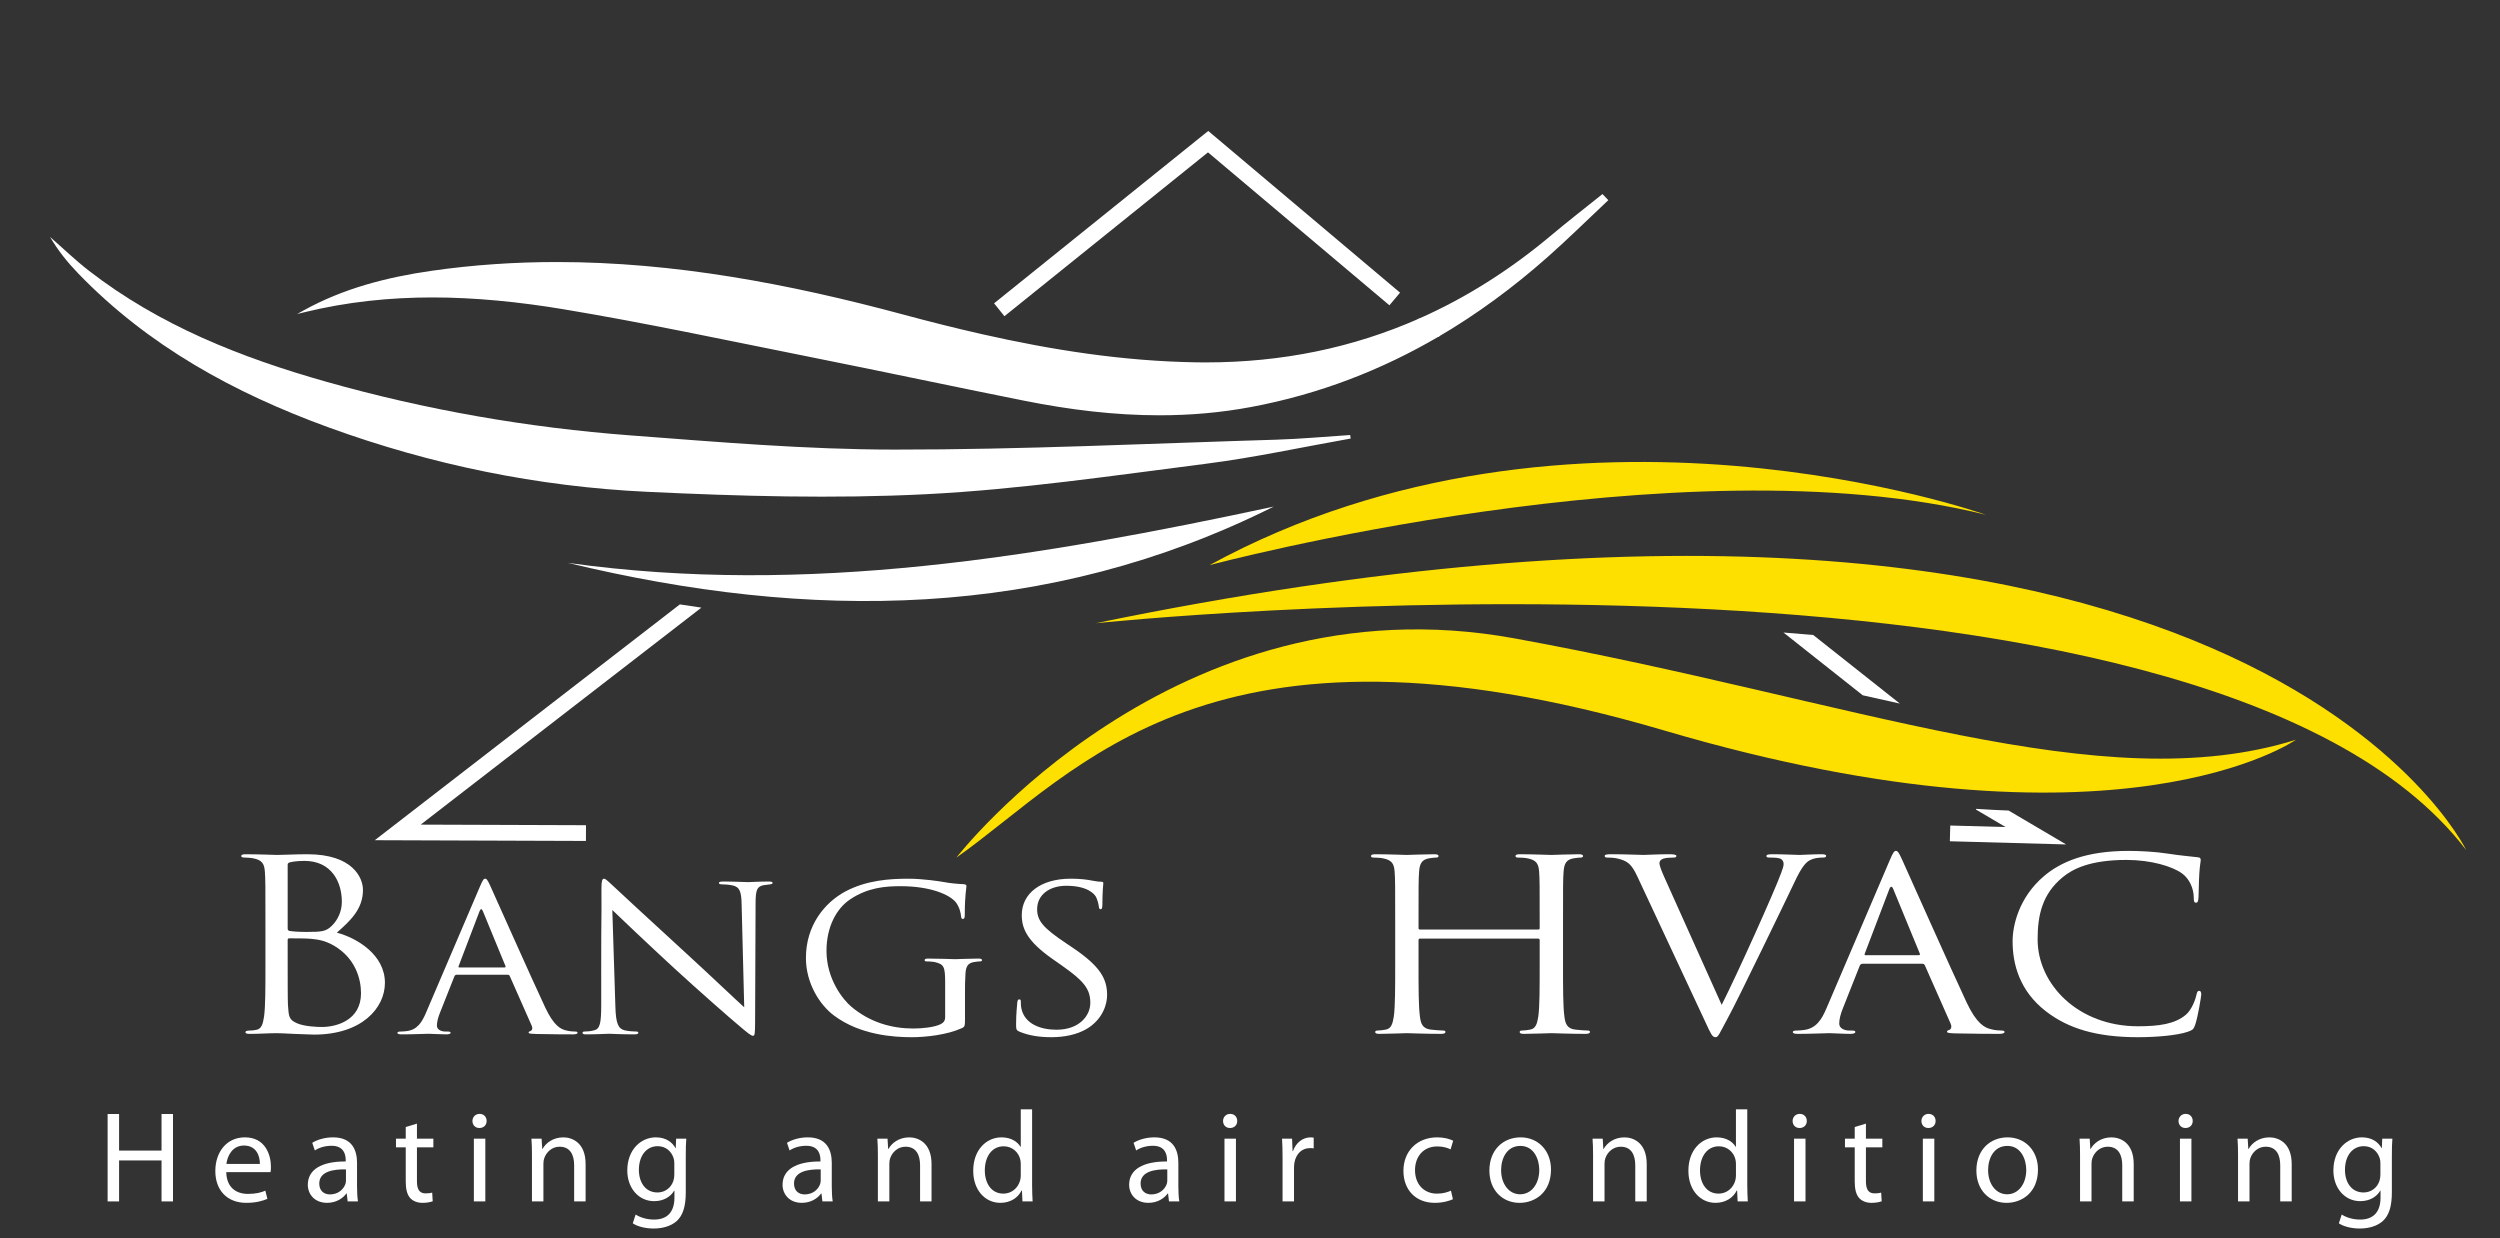 <svg xmlns="http://www.w3.org/2000/svg" id="Layer_2" viewBox="0 0 4000 1981.53"><rect x="0" y="0" width="4000" height="1981.53" fill="#333333" stroke="none"/><defs><style>.cls-1{fill:#fddf00;}.cls-1,.cls-2{stroke-width:0px;}.cls-2{fill:#fff;}</style></defs><polygon class="cls-2" points="2240.09 468.26 1933.18 209.51 1590.51 485.32 1607.08 505.92 1932.79 243.77 2223.05 488.47 2240.09 468.26 2240.09 468.26"></polygon><path class="cls-2" d="M2270.79,511.43c-109.71,48.43-228.4,71.99-356.8,69.96-117.19-1.85-231.31-19.74-344.27-45.36-41.77-9.47-83.38-19.98-124.93-31.16-247.22-66.57-497.24-106.82-754.1-69.94-71.2,10.22-140.51,28.06-203.71,62.97,138.36-33.79,276.83-27.69,414.42-4.81,131.65,21.9,262.28,49.93,393.21,76.05,63.56,12.68,127.03,25.83,190.5,38.94,51.48,10.63,102.97,21.25,154.52,31.54,120.13,23.99,240.57,32.77,362.35,9.87,108.54-20.42,207.72-58.88,299.21-112.44l-30.4-25.63h0Z"></path><path class="cls-2" d="M2270.79,511.43l-.67-1.51c-105.15,46.41-218.55,69.94-340.91,69.94-5.05,0-10.12-.04-15.2-.12-117.04-1.85-231.04-19.71-343.94-45.32-41.74-9.47-83.34-19.96-124.86-31.15-182.62-49.17-366.84-84.01-554.26-84.01-66.41,0-133.22,4.38-200.5,14.04-71.32,10.24-140.83,28.11-204.27,63.16l-10.85,5.99,12.04-2.94c68.25-16.67,136.54-23.61,204.75-23.61s139.49,7.27,209,18.83c131.59,21.89,262.21,49.92,393.15,76.04,63.55,12.68,127.02,25.83,190.49,38.94,51.48,10.63,102.98,21.25,154.53,31.54,71.69,14.32,143.53,23.23,215.72,23.23,48.91,0,97.97-4.09,147.26-13.36,108.72-20.45,208.1-58.99,299.73-112.63l2.02-1.18-32.97-27.8-.94.42.67,1.51-1.07,1.26,30.4,25.63,1.07-1.26-.84-1.43c-91.33,53.47-190.33,91.86-298.67,112.24-49.07,9.23-97.93,13.3-146.65,13.3-71.92,0-143.53-8.88-215.07-23.17-51.54-10.29-103.03-20.91-154.51-31.54-63.47-13.11-126.95-26.25-190.51-38.94-130.91-26.12-261.56-54.16-393.26-76.06-69.64-11.59-139.53-18.88-209.54-18.88s-137,6.97-205.54,23.7l.39,1.61.8,1.45c62.95-34.79,132.05-52.58,203.14-62.79,67.12-9.63,133.77-14,200.03-14,187.02,0,370.94,34.77,553.4,83.9,41.56,11.19,83.2,21.7,124.99,31.18,113.04,25.64,227.28,43.55,344.62,45.41,5.1.08,10.18.12,15.25.12,122.78,0,236.67-23.62,342.25-70.22l-.67-1.51-1.07,1.26,1.07-1.26h0Z"></path><path class="cls-2" d="M2475.57,409.6c32.61-28.89,63.65-59.55,95.41-89.4-2.39-2.49-4.77-4.97-7.15-7.46-26.59,21.35-53.62,42.19-79.7,64.14-67.04,56.4-138.07,101.33-213.34,134.55l30.4,25.63c61.44-35.98,119.42-78.74,174.39-127.46h0Z"></path><path class="cls-2" d="M2475.57,409.6l1.1,1.24c32.65-28.94,63.7-59.61,95.44-89.44l1.22-1.14-1.16-1.21c-2.38-2.49-4.77-4.97-7.15-7.46l-1.05-1.09-1.18.95c-26.57,21.34-53.61,42.18-79.73,64.16-66.93,56.31-137.83,101.15-212.95,134.3l-2.42,1.07,33.31,28.09,1.01-.59c61.55-36.03,119.61-78.87,174.65-127.64l-1.1-1.24-1.1-1.24c-54.9,48.65-112.78,91.35-174.13,127.26l.84,1.43,1.06-1.27-30.4-25.62-1.06,1.26.67,1.51c75.42-33.29,146.59-78.31,213.74-134.8,26.05-21.92,53.07-42.75,79.67-64.11l-1.03-1.29-1.19,1.14c2.39,2.49,4.77,4.97,7.15,7.46l1.19-1.14-1.13-1.21c-31.78,29.87-62.81,60.52-95.37,89.37l1.1,1.24h0Z"></path><path class="cls-2" d="M2161.04,701.67c-77.26,13.68-154.13,30.48-231.87,40.39-148.72,18.95-297.57,41.05-447.04,48.65-148.56,7.55-298.15,3.23-446.91-3.81-174.67-8.26-345.32-43.26-510.01-103.26-150.17-54.7-288.11-129.98-400.33-246.4-16.8-17.42-32.06-36.32-44.76-58.08,20.63,18.03,40.4,37.16,62.02,53.92,113.21,87.75,243.72,139.19,379.99,177.75,159.26,45.07,321.81,73.38,486.69,85.82,140.54,10.6,281.44,22.63,422.19,22.72,203.75.13,407.51-9.73,611.25-15.87,39.38-1.19,78.68-4.9,118.01-7.45.26,1.87.52,3.75.77,5.62h0Z"></path><path class="cls-2" d="M2038,810.54c-364.08,181.97-742.98,183.29-1129.44,90.06,383.19,53.54,756.79-10.27,1129.44-90.06h0Z"></path><path class="cls-1" d="M1530.26,1372.14s347.47-450.11,892.55-350.81c545.11,99.3,939.95,259.68,1250.66,162.27,0,0-282.32,199.74-1010.28-14.69-727.94-214.42-937.62,65.47-1132.94,203.22h0Z"></path><path class="cls-2" d="M3161.44,1295.25l47.52,28.01-88.52-2.42-.69,25.18,186.03,5.08-92-54.23c-17.02-.62-34.27-1.52-51.72-2.71l-.63,1.08h0Z"></path><path class="cls-2" d="M1087.78,967.01l-488.13,377.31,337.85,1.19.09-25.19-264.51-.93,449.15-347.18c-11.43-1.63-22.91-3.36-34.45-5.2h0Z"></path><path class="cls-2" d="M3039.79,1125.74l-138.71-109.8c-15.69-1.36-31.52-2.66-47.5-3.88l126.85,100.41c20.05,4.55,39.84,8.99,59.37,13.27h0Z"></path><path class="cls-1" d="M3945.88,1360.06s-356.35-741.64-2192.85-362.89c0,0,1773.41-186.38,2192.85,362.89h0Z"></path><path class="cls-1" d="M1935.15,904.25s755.59-201.82,1242.32-80.58c0,0-662.45-235.97-1242.32,80.58h0Z"></path><path class="cls-2" d="M424.7,1477.03c0-59.31,0-69.96-.89-82.12-.89-12.93-4.45-19.01-19.12-21.67-3.56-.76-11.11-1.14-12.89-1.14-4,0-5.78-.76-5.78-2.28,0-2.28,2.22-3.04,7.11-3.04,20.01,0,48.01,1.14,50.24,1.14,10.67,0,28.01-1.14,48.46-1.14,72.91,0,88.92,38.02,88.92,57.03,0,31.18-20.9,49.81-41.79,68.44,32.9,8.74,76.91,35.74,76.91,80.22,0,40.68-37.34,82.88-113.37,82.88-4.89,0-19.12-.76-32.01-1.14-12.89-.76-25.34-1.14-27.12-1.14-14.23,0-28.01,1.14-43.57,1.14-4.89,0-7.11-.76-7.11-2.66,0-1.14.89-2.66,6.67-2.66,3.56,0,6.67-.38,10.67-1.14,8.89-1.52,10.67-10.27,12.45-21.29,2.22-15.97,2.22-46.01,2.22-82.5v-66.92ZM460.27,1485.39c0,2.66.89,3.42,3.11,4.18,2.67.38,10.67,1.52,27.12,1.52,24.9,0,31.12-.76,40.46-9.88,9.34-9.13,16-22.81,16-38.4,0-31.56-16.45-65.4-60.02-65.4-4.89,0-14.23.38-21.34,1.9-4,.76-5.34,1.9-5.34,4.18v101.9ZM460.27,1525.69c0,29.28,0,76.42.44,82.12,1.33,18.63,1.33,23.95,15.12,29.66,12,4.94,31.12,5.7,39.12,5.7,24.01,0,62.69-11.03,62.69-53.99,0-22.81-8.89-55.89-43.12-76.04-15.12-8.75-26.23-9.89-36.9-11.03-5.78-.76-28.01-.76-34.68-.76-1.78,0-2.67.76-2.67,2.66v21.67Z"></path><path class="cls-2" d="M730.81,1559.57c-1.89,0-3.03.97-3.78,2.59l-22.69,57.26c-3.4,8.09-5.3,15.85-5.3,21.67,0,6.47,7.19,9.38,13.62,9.38h3.4c3.78,0,4.92.65,4.92,1.94,0,1.94-3.4,2.59-6.81,2.59-9.08,0-24.21-.97-28.37-.97s-24.96.97-42.74.97c-4.92,0-7.19-.65-7.19-2.59,0-1.29,1.89-1.94,5.3-1.94,2.65,0,6.05-.32,9.08-.65,17.4-1.94,24.96-14.23,31.77-30.41l85.86-200.88c4.54-10.67,6.05-12.62,8.32-12.62s3.78,1.62,8.32,11.65c5.67,12.29,65.06,145.89,88.13,195.06,13.62,28.79,24.59,33.97,32.53,35.91,5.67,1.62,11.73,1.94,14.75,1.94,2.27,0,4.16.32,4.16,1.94,0,1.94-3.4,2.59-7.56,2.59-5.67,0-33.29,0-59.39-.65-7.19-.32-11.35-.32-11.35-2.26,0-1.29,1.13-1.94,2.65-2.26,2.27-.65,4.54-3.56,2.27-8.73l-35.18-79.58c-.76-1.29-1.51-1.94-3.4-1.94h-81.32ZM807.22,1547.92c1.89,0,1.89-.97,1.51-2.26l-35.93-87.34c-1.89-4.85-3.78-4.85-5.67,0l-33.29,87.34c-.76,1.62,0,2.26,1.13,2.26h72.25Z"></path><path class="cls-2" d="M961.92,1559.57c0-116.78.76-74.72.38-137.48,0-12.62,1.13-16.17,4.16-16.17s9.46,7.12,13.24,10.35c5.67,5.5,62.03,57.58,120.28,110.95,37.45,34.29,78.68,73.75,90.78,84.43l-4.16-164.33c-.38-21.03-3.03-28.14-14.75-30.73-6.81-1.29-12.86-1.62-16.26-1.62-4.16,0-5.3-.97-5.3-2.26,0-1.94,3.03-2.26,7.57-2.26,17.02,0,35.18.97,39.34.97s16.64-.97,32.15-.97c4.16,0,6.81.32,6.81,2.26,0,1.29-1.51,1.94-4.16,2.26-3.03.32-5.3.65-9.83,1.29-10.59,1.94-13.24,6.79-13.24,29.11l-.76,188.91c0,21.35-.76,22.97-3.4,22.97-3.03,0-7.57-3.56-27.61-20.7-4.16-3.24-58.63-50.79-98.72-87.66-43.88-40.44-86.62-81.19-98.72-92.84l4.92,154.95c.76,26.53,4.54,34.94,14.75,37.52,7.19,1.62,15.51,1.94,18.91,1.94,1.89,0,3.03.65,3.03,1.94,0,1.94-2.27,2.59-6.81,2.59-21.56,0-36.69-.97-40.09-.97s-19.29.97-36.31.97c-3.78,0-6.05-.32-6.05-2.59,0-1.29,1.14-1.94,3.03-1.94,3.03,0,9.83-.32,15.51-1.94,9.46-2.26,11.35-11.65,11.35-41.08v-47.87Z"></path><path class="cls-2" d="M1544.04,1627.5c0,14.56-.38,15.2-4.92,17.47-24.21,11-58.25,14.56-80.19,14.56-28.75,0-82.46-3.23-124.44-34.61-23.07-17.14-45.01-51.76-45.01-92.19,0-51.76,29.5-88.31,63.17-106.42,34.04-18.11,71.49-20.38,100.61-20.38,23.83,0,50.69,4.21,57.87,5.5,7.94,1.62,21.18,2.91,30.64,3.24,3.78.32,4.54,1.62,4.54,2.91,0,4.53-2.65,13.59-2.65,45.93,0,5.18-.76,6.79-3.4,6.79-1.89,0-2.27-1.94-2.65-4.85-.38-4.53-2.27-13.59-7.94-21.35-9.46-12.29-40.09-26.2-88.89-26.2-23.83,0-52.2,1.94-80.95,21.35-21.94,14.88-37.45,44.32-37.45,82.16,0,45.61,26.86,78.61,40.09,89.6,29.88,24.91,64.3,34.61,99.1,34.61,13.62,0,33.29-1.94,43.12-6.79,4.92-2.26,7.56-5.82,7.56-11.32v-54.99c0-26.2-1.89-29.76-17.02-33.32-3.03-.65-9.46-.97-12.86-.97-1.51,0-3.03-.65-3.03-1.94,0-1.94,1.89-2.59,6.05-2.59,17.02,0,40.85.97,42.74.97s25.72-.97,37.07-.97c4.16,0,6.05.65,6.05,2.59,0,1.29-1.51,1.94-3.03,1.94-2.65,0-4.92.32-9.46.97-10.21,1.62-13.24,7.12-14,18.44-.76,10.35-.76,20.06-.76,33.64v36.23Z"></path><path class="cls-2" d="M1631.41,1650.79c-5.3-2.26-5.67-3.56-5.67-12.29,0-16.17,1.51-29.11,1.89-34.29.38-3.56,1.13-5.18,3.03-5.18,2.27,0,2.65.97,2.65,3.56,0,2.91,0,7.44,1.13,11.97,5.67,23.94,30.64,33,55.98,33,36.31,0,54.09-22.32,54.09-43.02,0-22.32-10.97-35.26-43.5-58.23l-17.02-11.97c-40.09-28.14-49.17-48.2-49.17-70.2,0-34.61,30.26-58.23,78.3-58.23,14.75,0,25.72,1.29,35.18,3.24,7.19,1.29,10.21,1.62,13.24,1.62s3.78.65,3.78,2.26-1.51,12.29-1.51,34.29c0,5.18-.76,7.44-2.65,7.44-2.27,0-2.65-1.62-3.03-4.21-.38-3.88-2.65-12.62-4.92-16.17-2.27-3.56-12.48-17.14-47.28-17.14-26.1,0-46.52,13.91-46.52,37.52,0,18.44,9.83,30.08,46.15,54.34l10.59,7.12c44.63,30.08,55.22,50.14,55.22,76.02,0,13.26-6.05,37.85-32.15,53.7-16.26,9.7-36.69,13.59-57.12,13.59-17.78,0-35.18-2.26-50.69-8.73Z"></path><path class="cls-2" d="M2460.83,1487.29c1.33,0,2.67-.38,2.67-2.28v-7.98c0-59.31,0-69.96-.89-82.12-.89-12.93-4.45-19.01-19.12-21.67-3.56-.76-11.12-1.14-15.12-1.14-1.78,0-3.56-.76-3.56-2.28,0-2.28,2.22-3.04,7.11-3.04,20.01,0,48.02,1.14,50.24,1.14s30.23-1.14,43.57-1.14c4.89,0,7.11.76,7.11,3.04,0,1.52-1.78,2.28-3.56,2.28-3.11,0-5.78.38-11.11,1.14-12,1.9-15.56,8.36-16.45,21.67-.89,12.17-.89,22.81-.89,82.12v66.92c0,36.5,0,66.54,2.22,82.5,1.33,11.03,4,19.39,17.34,20.91,6.22.76,16,1.52,20.01,1.52,2.67,0,3.56,1.14,3.56,2.28,0,1.9-2.22,3.04-7.11,3.04-24.45,0-52.46-1.14-54.68-1.14s-30.23,1.14-43.57,1.14c-4.89,0-7.11-.76-7.11-3.04,0-1.14.89-2.28,3.56-2.28,4,0,9.34-.76,13.34-1.52,8.89-1.52,11.11-9.89,12.89-20.91,2.22-15.97,2.22-46.01,2.22-82.5v-39.92c0-1.52-1.33-2.28-2.67-2.28h-188.5c-1.33,0-2.67.38-2.67,2.28v39.92c0,36.5,0,66.54,2.22,82.5,1.33,11.03,4,19.39,17.34,20.91,6.22.76,16,1.52,20.01,1.52,2.67,0,3.56,1.14,3.56,2.28,0,1.9-2.22,3.04-7.11,3.04-24.45,0-52.46-1.14-54.68-1.14s-30.23,1.14-43.57,1.14c-4.89,0-7.11-.76-7.11-3.04,0-1.14.89-2.28,3.56-2.28,4,0,9.34-.76,13.34-1.52,8.89-1.52,11.11-9.89,12.89-20.91,2.22-15.97,2.22-46.01,2.22-82.5v-66.92c0-59.31,0-69.96-.89-82.12-.89-12.93-4.45-19.01-19.12-21.67-3.56-.76-11.11-1.14-15.12-1.14-1.78,0-3.56-.76-3.56-2.28,0-2.28,2.22-3.04,7.11-3.04,20.01,0,48.01,1.14,50.24,1.14s30.23-1.14,43.57-1.14c4.89,0,7.11.76,7.11,3.04,0,1.52-1.78,2.28-3.56,2.28-3.11,0-5.78.38-11.11,1.14-12,1.9-15.56,8.36-16.45,21.67-.89,12.17-.89,22.81-.89,82.12v7.98c0,1.9,1.33,2.28,2.67,2.28h188.5Z"></path><path class="cls-2" d="M2619.98,1402.89c-9.78-21.29-16.45-25.47-32.01-29.28-6.67-1.52-14.23-1.52-16.89-1.52s-3.56-1.14-3.56-2.66c0-2.28,4.45-2.66,11.56-2.66,21.34,0,45.35,1.14,50.68,1.14,4.45,0,23.56-1.14,40.46-1.14,8,0,12,.76,12,2.66s-1.33,2.66-4.45,2.66c-4.89,0-12.89.38-16.89,1.9-4.89,1.9-5.78,4.94-5.78,7.6,0,3.42,4,13.69,8.89,24.33l90.69,201.89c25.79-50.95,85.36-183.64,95.14-211.01,2.22-5.7,4-11.03,4-14.45,0-3.04-1.33-6.84-5.78-8.74-5.33-1.52-12-1.52-16.89-1.52-2.67,0-4.89-.38-4.89-2.28,0-2.28,2.67-3.04,9.78-3.04,17.78,0,38.23,1.14,43.57,1.14,2.67,0,21.78-1.14,34.68-1.14,4.89,0,7.56.76,7.56,2.66s-1.78,2.66-5.34,2.66c-3.11,0-12.89,0-21.34,4.56-5.78,3.42-12.45,9.88-24.45,35.74-4.89,10.65-27.12,56.27-49.79,103.03-27.12,55.51-47.13,96.57-57.35,115.2-12.45,22.81-14.23,28.9-18.67,28.9-5.33,0-7.56-5.32-16-23.57l-108.92-233.06Z"></path><path class="cls-2" d="M2980.09,1542.04c-2.22,0-3.56,1.14-4.45,3.04l-26.67,67.3c-4,9.51-6.22,18.63-6.22,25.47,0,7.6,8.45,11.03,16,11.03h4c4.45,0,5.78.76,5.78,2.28,0,2.28-4,3.04-8,3.04-10.67,0-28.45-1.14-33.34-1.14s-29.34,1.14-50.24,1.14c-5.78,0-8.45-.76-8.45-3.04,0-1.52,2.22-2.28,6.22-2.28,3.11,0,7.11-.38,10.67-.76,20.45-2.28,29.34-16.73,37.34-35.74l100.92-236.11c5.34-12.55,7.11-14.83,9.78-14.83s4.45,1.9,9.78,13.69c6.67,14.45,76.47,171.47,103.59,229.26,16,33.84,28.9,39.92,38.23,42.2,6.67,1.9,13.78,2.28,17.34,2.28,2.67,0,4.89.38,4.89,2.28,0,2.28-4,3.04-8.89,3.04-6.67,0-39.12,0-69.8-.76-8.45-.38-13.34-.38-13.34-2.66,0-1.52,1.33-2.28,3.11-2.66,2.67-.76,5.33-4.18,2.67-10.26l-41.35-93.53c-.89-1.52-1.78-2.28-4-2.28h-95.58ZM3069.89,1528.35c2.22,0,2.22-1.14,1.78-2.66l-42.23-102.66c-2.22-5.7-4.45-5.7-6.67,0l-39.12,102.66c-.89,1.9,0,2.66,1.33,2.66h84.91Z"></path><path class="cls-2" d="M3273.95,1618.46c-43.12-33.08-53.79-76.42-53.79-112.54,0-25.47,10.23-69.96,49.79-103.8,26.68-22.81,67.13-40.68,135.6-40.68,17.78,0,42.68,1.14,64.46,4.56,16.89,2.66,30.68,3.8,47.13,5.7,3.11.38,4,1.9,4,4.18,0,3.04-1.33,7.6-2.22,21.29-.89,12.55-.89,33.46-1.33,39.16-.45,5.7-1.33,7.98-4,7.98-3.11,0-3.56-2.66-3.56-7.98,0-14.83-7.11-30.42-18.67-38.78-15.56-11.41-49.79-21.67-88.92-21.67-59.13,0-86.69,14.83-102.25,27.75-32.45,26.61-40.01,60.45-40.01,99.23,0,72.62,65.35,139.16,160.49,139.16,33.34,0,59.57-3.42,77.36-19.01,9.34-8.36,15.12-25.09,16.45-31.94.89-4.18,1.78-5.7,4.45-5.7,2.22,0,3.11,2.66,3.11,5.7,0,2.66-5.34,35.74-9.78,48.67-2.67,7.22-3.56,7.98-11.56,11.03-17.78,6.08-51.57,8.74-80.02,8.74-66.69,0-111.59-14.07-146.71-41.06Z"></path><path class="cls-2" d="M190.53,1782.42v58.51h67.93v-58.51h18.34v139.85h-18.34v-65.57h-67.93v65.57h-18.34v-139.85h18.34Z"></path><path class="cls-2" d="M362.03,1875.38c.42,24.69,16.05,34.86,34.59,34.86,13.13,0,21.26-2.28,27.92-5.19l3.33,13.07c-6.46,2.91-17.71,6.43-33.76,6.43-31.05,0-49.59-20.54-49.59-50.84s17.92-53.95,47.3-53.95c33.13,0,41.68,28.64,41.68,47.1,0,3.73-.21,6.43-.63,8.51h-70.85ZM415.8,1862.31c.21-11.41-4.79-29.46-25.42-29.46-18.75,0-26.67,16.81-28.13,29.46h53.55Z"></path><path class="cls-2" d="M571.26,1898.2c0,8.72.42,17.22,1.46,24.07h-16.46l-1.46-12.66h-.63c-5.63,7.88-16.46,14.94-30.84,14.94-20.42,0-30.84-14.32-30.84-28.84,0-24.28,21.67-37.56,60.64-37.35v-2.07c0-8.09-2.29-23.24-22.92-23.03-9.59,0-19.38,2.7-26.46,7.47l-4.17-12.24c8.33-5.19,20.63-8.72,33.34-8.72,30.84,0,38.34,20.96,38.34,40.88v37.56ZM553.54,1871.02c-20-.42-42.72,3.11-42.72,22.62,0,12.03,7.92,17.43,17.09,17.43,13.34,0,21.88-8.3,24.8-16.81.63-2.08.83-4.15.83-5.81v-17.43Z"></path><path class="cls-2" d="M667.12,1797.77v24.07h26.26v13.9h-26.26v54.16c0,12.45,3.54,19.51,13.75,19.51,5,0,7.92-.42,10.63-1.24l.83,13.9c-3.54,1.24-9.17,2.49-16.25,2.49-8.54,0-15.42-2.91-19.8-7.68-5-5.6-7.09-14.52-7.09-26.35v-54.78h-15.63v-13.9h15.63v-18.67l17.92-5.39Z"></path><path class="cls-2" d="M778.61,1793.62c0,6.22-4.37,11.2-11.67,11.2-6.67,0-11.04-4.98-11.04-11.2s4.58-11.41,11.46-11.41,11.25,4.98,11.25,11.41ZM758.19,1922.27v-100.43h18.34v100.43h-18.34Z"></path><path class="cls-2" d="M851.13,1849.03c0-10.58-.21-18.88-.83-27.18h16.25l1.04,16.6h.42c5-9.34,16.67-18.67,33.34-18.67,13.96,0,35.63,8.3,35.63,42.74v59.76h-18.34v-57.89c0-16.18-6.04-29.67-23.34-29.67-11.88,0-21.25,8.51-24.59,18.67-.83,2.28-1.25,5.39-1.25,8.51v60.38h-18.34v-73.25Z"></path><path class="cls-2" d="M1097.24,1907.54c0,23.24-4.79,37.14-14.38,46.06-10,8.92-24.17,12.03-36.88,12.03s-25.42-2.91-33.55-8.3l4.58-14.11c6.67,4.36,17.09,8.09,29.59,8.09,18.75,0,32.51-9.75,32.51-35.27v-11h-.42c-5.42,9.34-16.46,16.81-32.09,16.81-25.01,0-42.93-21.16-42.93-48.97,0-34.03,22.3-53.12,45.63-53.12,17.5,0,26.88,8.92,31.46,17.22h.42l.63-15.15h16.25c-.62,7.05-.83,15.35-.83,27.39v58.31ZM1078.9,1861.47c0-3.11-.21-5.81-1.04-8.09-3.33-10.79-12.09-19.5-25.63-19.5-17.5,0-30.01,14.73-30.01,37.97,0,19.71,10.21,36.1,29.8,36.1,11.46,0,21.67-7.05,25.42-18.67,1.04-3.11,1.46-6.64,1.46-9.75v-18.05Z"></path><path class="cls-2" d="M1330.85,1898.2c0,8.72.42,17.22,1.46,24.07h-16.46l-1.46-12.66h-.63c-5.63,7.88-16.46,14.94-30.84,14.94-20.42,0-30.84-14.32-30.84-28.84,0-24.28,21.67-37.56,60.64-37.35v-2.07c0-8.09-2.29-23.24-22.92-23.03-9.59,0-19.38,2.7-26.47,7.47l-4.17-12.24c8.33-5.19,20.63-8.72,33.34-8.72,30.84,0,38.34,20.96,38.34,40.88v37.56ZM1313.13,1871.02c-20-.42-42.72,3.11-42.72,22.62,0,12.03,7.92,17.43,17.09,17.43,13.34,0,21.88-8.3,24.8-16.81.63-2.08.83-4.15.83-5.81v-17.43Z"></path><path class="cls-2" d="M1404.62,1849.03c0-10.58-.21-18.88-.83-27.18h16.25l1.04,16.6h.42c5-9.34,16.67-18.67,33.34-18.67,13.96,0,35.63,8.3,35.63,42.74v59.76h-18.34v-57.89c0-16.18-6.04-29.67-23.34-29.67-11.88,0-21.25,8.51-24.59,18.67-.83,2.28-1.25,5.39-1.25,8.51v60.38h-18.34v-73.25Z"></path><path class="cls-2" d="M1651.36,1774.95v121.38c0,8.92.42,19.09.83,25.94h-16.25l-.83-17.43h-.63c-5.42,11.21-17.5,19.71-33.97,19.71-24.38,0-43.34-20.54-43.34-51.04-.21-33.41,20.84-53.74,45.22-53.74,15.63,0,25.84,7.26,30.42,15.15h.42v-59.97h18.13ZM1633.22,1862.72c0-2.28-.21-5.39-.83-7.68-2.71-11.41-12.71-20.96-26.47-20.96-18.96,0-30.21,16.6-30.21,38.59,0,20.33,10.21,37.14,29.8,37.14,12.29,0,23.55-8.3,26.88-21.79.62-2.49.83-4.98.83-7.88v-17.43Z"></path><path class="cls-2" d="M1885.38,1898.2c0,8.72.42,17.22,1.46,24.07h-16.46l-1.46-12.66h-.63c-5.63,7.88-16.46,14.94-30.84,14.94-20.42,0-30.84-14.32-30.84-28.84,0-24.28,21.67-37.56,60.64-37.35v-2.07c0-8.09-2.29-23.24-22.92-23.03-9.58,0-19.38,2.7-26.46,7.47l-4.17-12.24c8.34-5.19,20.63-8.72,33.34-8.72,30.84,0,38.34,20.96,38.34,40.88v37.56ZM1867.67,1871.02c-20-.42-42.72,3.11-42.72,22.62,0,12.03,7.92,17.43,17.09,17.43,13.34,0,21.88-8.3,24.8-16.81.63-2.08.83-4.15.83-5.81v-17.43Z"></path><path class="cls-2" d="M1979.58,1793.62c0,6.22-4.38,11.2-11.67,11.2-6.67,0-11.04-4.98-11.04-11.2s4.58-11.41,11.46-11.41,11.25,4.98,11.25,11.41ZM1959.16,1922.27v-100.43h18.34v100.43h-18.34Z"></path><path class="cls-2" d="M2052.1,1853.18c0-11.83-.21-22-.83-31.33h16.04l.83,19.92h.63c4.59-13.49,15.84-22,28.13-22,1.88,0,3.34.21,5,.42v17.22c-1.87-.41-3.75-.41-6.25-.41-12.92,0-22.09,9.55-24.59,23.24-.42,2.49-.63,5.6-.63,8.51v53.53h-18.34v-69.1Z"></path><path class="cls-2" d="M2324.67,1918.74c-4.79,2.28-15.42,5.81-28.97,5.81-30.42,0-50.22-20.54-50.22-51.25s21.26-53.53,54.18-53.53c10.83,0,20.42,2.7,25.42,5.39l-4.17,13.9c-4.38-2.28-11.25-4.77-21.26-4.77-23.13,0-35.63,17.22-35.63,37.97,0,23.24,15,37.56,35.01,37.56,10.42,0,17.29-2.49,22.5-4.77l3.13,13.7Z"></path><path class="cls-2" d="M2481.59,1871.23c0,37.14-26.05,53.33-50.22,53.33-27.09,0-48.34-19.92-48.34-51.67,0-33.41,22.29-53.12,50.01-53.12s48.55,20.96,48.55,51.46ZM2401.78,1872.26c0,22,12.5,38.59,30.42,38.59s30.63-16.39,30.63-39.01c0-17.01-8.54-38.39-30.22-38.39s-30.84,19.92-30.84,38.8Z"></path><path class="cls-2" d="M2548.91,1849.03c0-10.58-.21-18.88-.83-27.18h16.25l1.04,16.6h.42c5-9.34,16.67-18.67,33.34-18.67,13.96,0,35.63,8.3,35.63,42.74v59.76h-18.34v-57.89c0-16.18-6.05-29.67-23.34-29.67-11.88,0-21.26,8.51-24.59,18.67-.83,2.28-1.25,5.39-1.25,8.51v60.38h-18.34v-73.25Z"></path><path class="cls-2" d="M2795.64,1774.95v121.38c0,8.92.42,19.09.83,25.94h-16.25l-.83-17.43h-.63c-5.42,11.21-17.5,19.71-33.97,19.71-24.38,0-43.34-20.54-43.34-51.04-.21-33.41,20.84-53.74,45.22-53.74,15.63,0,25.84,7.26,30.42,15.15h.42v-59.97h18.13ZM2777.51,1862.72c0-2.28-.21-5.39-.83-7.68-2.71-11.41-12.71-20.96-26.47-20.96-18.96,0-30.21,16.6-30.21,38.59,0,20.33,10.21,37.14,29.8,37.14,12.29,0,23.55-8.3,26.88-21.79.62-2.49.83-4.98.83-7.88v-17.43Z"></path><path class="cls-2" d="M2890.88,1793.62c0,6.22-4.38,11.2-11.67,11.2-6.67,0-11.04-4.98-11.04-11.2s4.58-11.41,11.46-11.41,11.25,4.98,11.25,11.41ZM2870.46,1922.27v-100.43h18.34v100.43h-18.34Z"></path><path class="cls-2" d="M2985.49,1797.77v24.07h26.26v13.9h-26.26v54.16c0,12.45,3.54,19.51,13.75,19.51,5,0,7.92-.42,10.63-1.24l.83,13.9c-3.54,1.24-9.17,2.49-16.25,2.49-8.54,0-15.42-2.91-19.8-7.68-5-5.6-7.09-14.52-7.09-26.35v-54.78h-15.63v-13.9h15.63v-18.67l17.92-5.39Z"></path><path class="cls-2" d="M3096.98,1793.62c0,6.22-4.38,11.2-11.67,11.2-6.67,0-11.04-4.98-11.04-11.2s4.58-11.41,11.46-11.41,11.25,4.98,11.25,11.41ZM3076.56,1922.27v-100.43h18.34v100.43h-18.34Z"></path><path class="cls-2" d="M3260.77,1871.23c0,37.14-26.05,53.33-50.22,53.33-27.09,0-48.34-19.92-48.34-51.67,0-33.41,22.29-53.12,50.01-53.12s48.55,20.96,48.55,51.46ZM3180.96,1872.26c0,22,12.5,38.59,30.42,38.59s30.63-16.39,30.63-39.01c0-17.01-8.54-38.39-30.22-38.39s-30.84,19.92-30.84,38.8Z"></path><path class="cls-2" d="M3328.09,1849.03c0-10.58-.21-18.88-.83-27.18h16.25l1.04,16.6h.42c5-9.34,16.67-18.67,33.34-18.67,13.96,0,35.63,8.3,35.63,42.74v59.76h-18.34v-57.89c0-16.18-6.05-29.67-23.34-29.67-11.88,0-21.26,8.51-24.59,18.67-.83,2.28-1.25,5.39-1.25,8.51v60.38h-18.34v-73.25Z"></path><path class="cls-2" d="M3508.35,1793.62c0,6.22-4.38,11.2-11.67,11.2-6.67,0-11.04-4.98-11.04-11.2s4.58-11.41,11.46-11.41,11.25,4.98,11.25,11.41ZM3487.93,1922.27v-100.43h18.34v100.43h-18.34Z"></path><path class="cls-2" d="M3580.87,1849.03c0-10.58-.21-18.88-.83-27.18h16.25l1.04,16.6h.42c5-9.34,16.67-18.67,33.34-18.67,13.96,0,35.63,8.3,35.63,42.74v59.76h-18.34v-57.89c0-16.18-6.05-29.67-23.34-29.67-11.88,0-21.26,8.51-24.59,18.67-.83,2.28-1.25,5.39-1.25,8.51v60.38h-18.34v-73.25Z"></path><path class="cls-2" d="M3826.98,1907.54c0,23.24-4.79,37.14-14.38,46.06-10,8.92-24.17,12.03-36.88,12.03s-25.42-2.91-33.55-8.3l4.58-14.11c6.67,4.36,17.09,8.09,29.59,8.09,18.76,0,32.51-9.75,32.51-35.27v-11h-.42c-5.42,9.34-16.46,16.81-32.09,16.81-25,0-42.92-21.16-42.92-48.97,0-34.03,22.29-53.12,45.63-53.12,17.5,0,26.88,8.92,31.46,17.22h.42l.63-15.15h16.25c-.63,7.05-.83,15.35-.83,27.39v58.31ZM3808.64,1861.47c0-3.11-.21-5.81-1.04-8.09-3.34-10.79-12.09-19.5-25.63-19.5-17.51,0-30.01,14.73-30.01,37.97,0,19.71,10.21,36.1,29.8,36.1,11.46,0,21.67-7.05,25.42-18.67,1.04-3.11,1.46-6.64,1.46-9.75v-18.05Z"></path></svg>